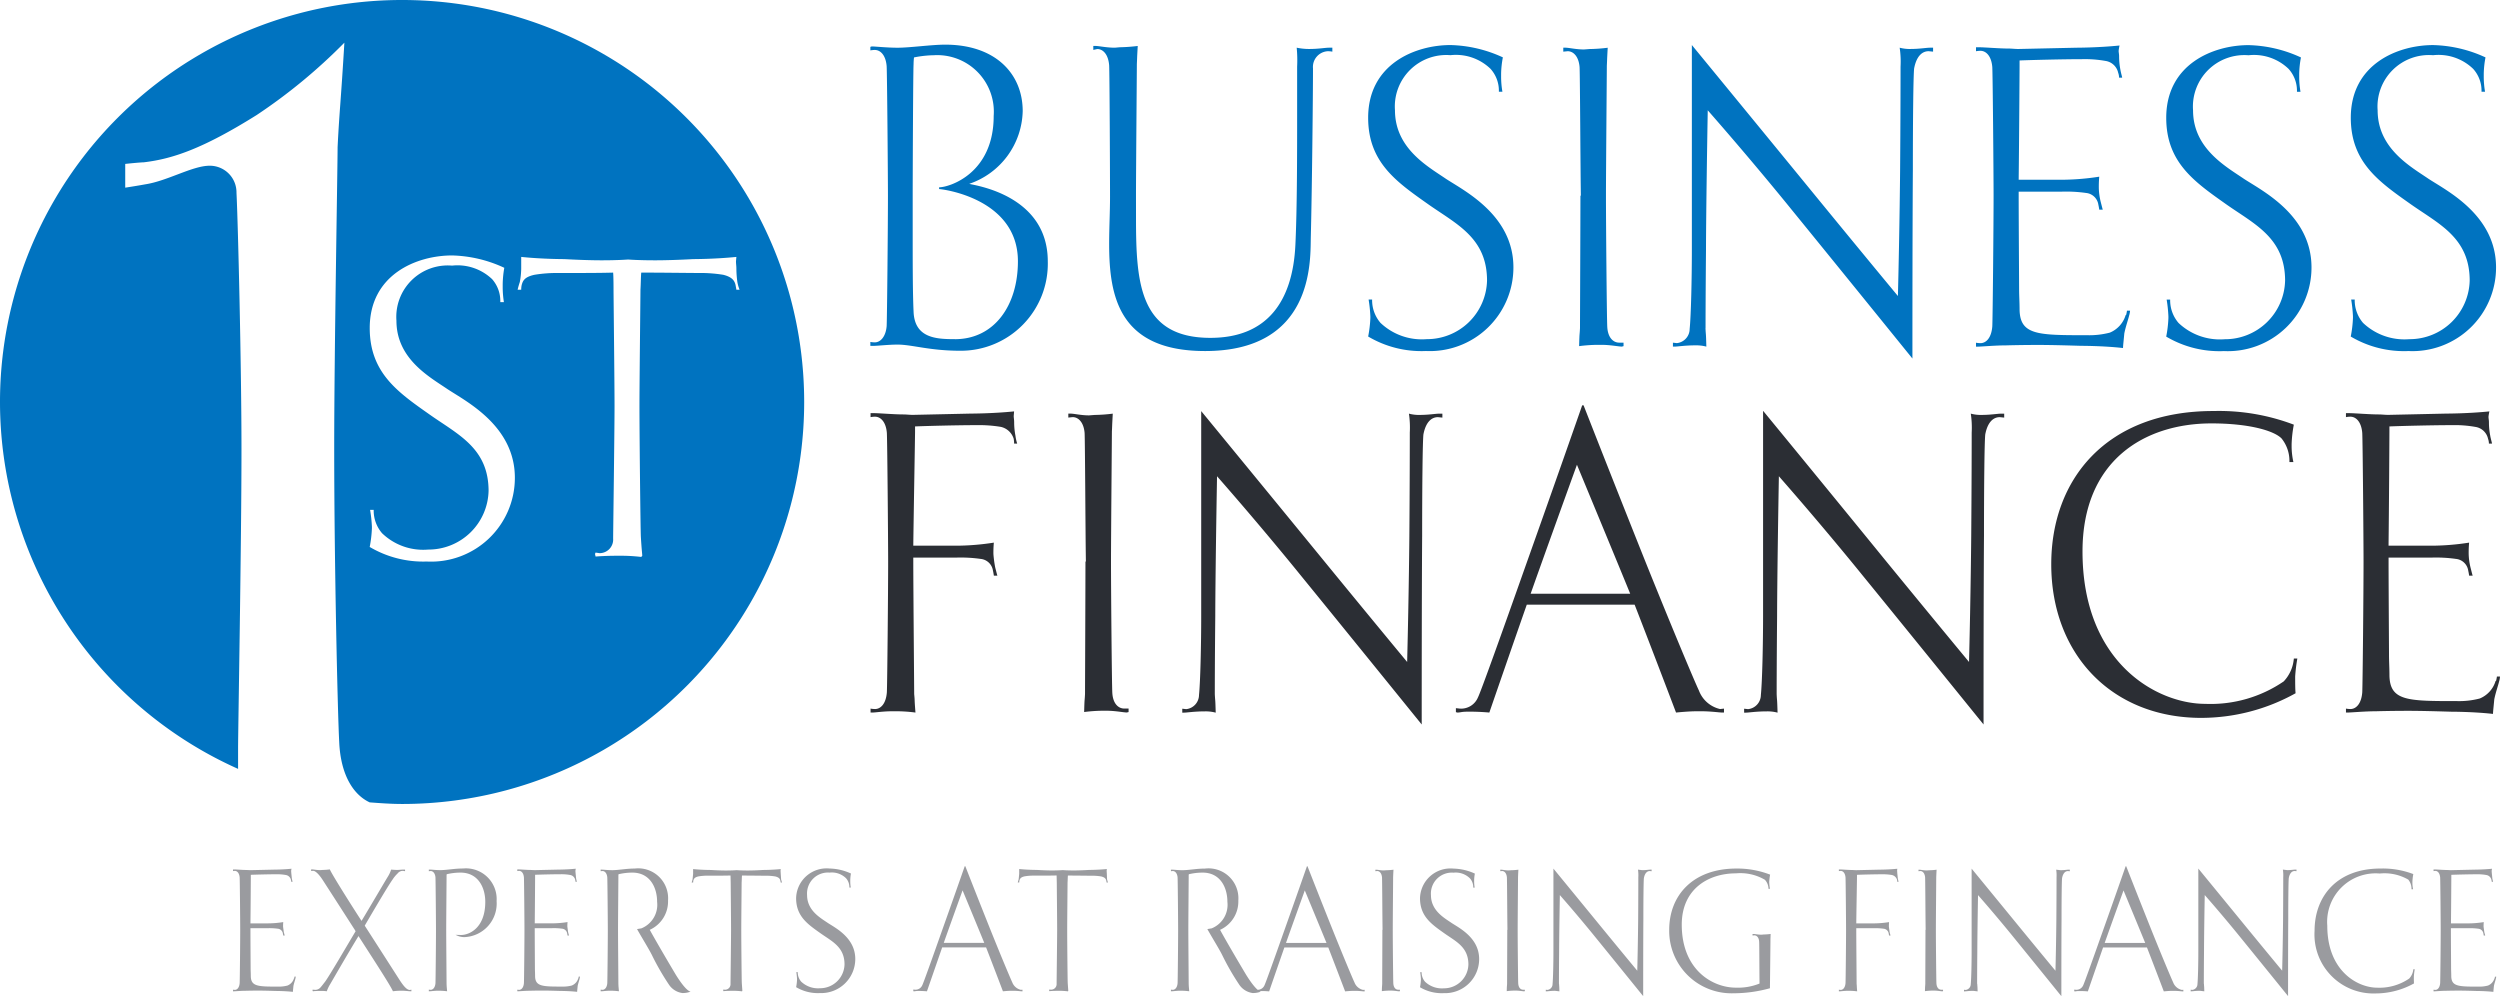 <?xml version="1.0" encoding="UTF-8"?> <svg xmlns="http://www.w3.org/2000/svg" xmlns:xlink="http://www.w3.org/1999/xlink" width="194.365" height="77.445" viewBox="0 0 194.365 77.445"><defs><clipPath id="clip-path"><path id="Path_5" data-name="Path 5" d="M0-627.489H194.365v-77.445H0Z" transform="translate(0 704.934)" fill="none"></path></clipPath></defs><g id="Group_6" data-name="Group 6" transform="translate(0 697.934)"><g id="Group_5" data-name="Group 5" transform="translate(0 -697.934)" clip-path="url(#clip-path)"><g id="Group_1" data-name="Group 1" transform="translate(67.678 3.467)"><path id="Path_1" data-name="Path 1" d="M-968.508-193.025a6.5,6.5,0,0,0,6.846-6.5c0-4.038-3.764-5.922-5.237-6.88-1.4-.958-3.97-2.361-3.97-5.339a4,4,0,0,1,4.313-4.279,3.867,3.867,0,0,1,3.114,1.061,2.53,2.53,0,0,1,.651,1.711v.068h.273a6.857,6.857,0,0,1-.1-1.163v-.24a7.367,7.367,0,0,1,.136-1.266,10.229,10.229,0,0,0-4.073-.958c-2.738,0-6.4,1.471-6.4,5.648,0,3.491,2.225,5,4.69,6.744,2.191,1.539,4.553,2.6,4.553,5.92a4.67,4.67,0,0,1-4.69,4.553,4.671,4.671,0,0,1-3.6-1.266,2.708,2.708,0,0,1-.649-1.814h-.274a10.949,10.949,0,0,1,.138,1.3v.136a9.134,9.134,0,0,1-.172,1.439,8.123,8.123,0,0,0,4.449,1.129m-14.346,0a6.506,6.506,0,0,0,6.846-6.5c0-4.038-3.766-5.922-5.237-6.88-1.4-.958-3.972-2.361-3.972-5.339a4,4,0,0,1,4.313-4.279,3.873,3.873,0,0,1,3.116,1.061,2.533,2.533,0,0,1,.65,1.711v.068h.274a6.845,6.845,0,0,1-.1-1.163v-.24a7.378,7.378,0,0,1,.136-1.266,10.232,10.232,0,0,0-4.074-.958c-2.738,0-6.4,1.471-6.4,5.648,0,3.491,2.225,5,4.688,6.744,2.192,1.539,4.553,2.6,4.553,5.92a4.67,4.67,0,0,1-4.69,4.553,4.666,4.666,0,0,1-3.594-1.266,2.7,2.7,0,0,1-.651-1.814h-.273a11.053,11.053,0,0,1,.136,1.3v.136a9.188,9.188,0,0,1-.171,1.439,8.112,8.112,0,0,0,4.449,1.129m-7.6-2.806a2.135,2.135,0,0,1-1.232,1.369,6.346,6.346,0,0,1-1.78.2c-3.8,0-5.2,0-5.237-1.984,0-.583-.036-1.062-.036-1.609,0-.411-.034-5.373-.034-7.257v-.309h3.287a11.062,11.062,0,0,1,1.952.1,1.072,1.072,0,0,1,.958.924s.034.136.068.377h.274c-.034-.1-.1-.377-.172-.651a4.95,4.95,0,0,1-.136-1.026,8.39,8.39,0,0,1,.034-.89,19.27,19.27,0,0,1-2.978.239h-3.287c.034-2.84.07-8.488.07-8.864v-.411c.856-.034,3.353-.1,4.86-.1a9.137,9.137,0,0,1,1.814.136,1.186,1.186,0,0,1,.992.924,1.108,1.108,0,0,1,.07.377h.239c0-.068-.1-.377-.137-.617a5.5,5.5,0,0,1-.1-1.026c0-.2-.036-.309-.036-.445a3.442,3.442,0,0,1,.07-.411c-1.677.171-3.355.171-3.355.171l-4.519.1c-.239,0-.513-.034-.718-.034-.754,0-1.884-.1-2.329-.1h-.239v.309a1.983,1.983,0,0,1,.341-.034c.447,0,.856.411.926,1.267.034.649.1,8.351.1,9.995,0,2.293-.068,9.55-.1,10.167-.07.89-.479,1.3-.926,1.3a1.983,1.983,0,0,1-.341-.034v.307h.1c.309,0,1.369-.1,2.225-.1,0,0,1.062-.034,2.533-.034.992,0,2.156.034,3.321.068,0,0,1.746,0,3.251.172,0-.172.068-.753.1-1.13.1-.513.309-1.1.377-1.4a1.506,1.506,0,0,0,.07-.377h-.24a2.259,2.259,0,0,1-.068.343Zm-32.663,1.026c0-.513,0-2.259.034-6.093,0,0,0-2.91.136-10.85,3.663,4.175,6.5,7.7,6.5,7.7s2.876,3.525,9.413,11.6c0-10.954.034-14.65.034-14.65,0-3.731.034-7.361.1-7.908.17-.89.581-1.335,1.129-1.335l.343.034v-.308h-.2c-.343,0-.822.1-1.575.1a2.989,2.989,0,0,1-.822-.1,7.383,7.383,0,0,1,.068,1.473c0,3.594-.034,8.009-.034,8.009s-.034,4.383-.171,9.824c-3.15-3.8-6.675-8.113-6.675-8.113s-3.526-4.313-9.345-11.4V-200.9c0,2.293-.068,5.169-.171,6.161a1.112,1.112,0,0,1-.992,1.1l-.309-.034v.307h.1c.274,0,.822-.1,1.677-.1a3.025,3.025,0,0,1,.822.1c-.034-1.231-.034-.752-.068-1.437m-7.637-.136c-.034-.651-.1-7.838-.1-10.133,0-1.95.068-9.72.068-10.131.034-.685,0-.172.068-1.4a12.4,12.4,0,0,1-1.4.1l-.445.034c-.617,0-1.164-.138-1.437-.138h-.172v.308l.343-.034c.445,0,.856.411.924,1.233.034.649.068,8.249.1,9.995h-.034c0,1.884-.034,9.892-.034,10.3-.034.685-.034.171-.068,1.4a12.12,12.12,0,0,1,1.4-.1h.343c.685,0,1.335.136,1.575.136l.136-.034v-.273h-.343c-.445,0-.89-.377-.924-1.267m-14.141,1.916a6.505,6.505,0,0,0,6.846-6.5c0-4.038-3.766-5.922-5.237-6.88-1.4-.958-3.972-2.361-3.972-5.339a4,4,0,0,1,4.314-4.279,3.871,3.871,0,0,1,3.115,1.061,2.534,2.534,0,0,1,.65,1.711v.068h.274a6.845,6.845,0,0,1-.1-1.163v-.24a7.378,7.378,0,0,1,.136-1.266,10.23,10.23,0,0,0-4.073-.958c-2.739,0-6.4,1.471-6.4,5.648,0,3.491,2.225,5,4.69,6.744,2.19,1.539,4.552,2.6,4.552,5.92a4.67,4.67,0,0,1-4.689,4.553,4.666,4.666,0,0,1-3.594-1.266,2.7,2.7,0,0,1-.651-1.814h-.273a11.053,11.053,0,0,1,.136,1.3v.136a9.188,9.188,0,0,1-.171,1.439,8.118,8.118,0,0,0,4.449,1.129m-22.5-12.049c0-1.848.068-9.858.068-10.269.034-.718,0-.2.068-1.4a13.1,13.1,0,0,1-1.4.1l-.377.034c-.649,0-1.232-.136-1.505-.136h-.172v.308l.308-.068c.445,0,.856.411.924,1.267.034.615.068,8.522.068,10.233,0,1.13-.068,2.4-.068,3.663,0,4.107.788,8.317,7.461,8.317,8.387,0,8.181-6.914,8.215-8.762.1-3.97.172-11.3.172-13.213a1.222,1.222,0,0,1,1.164-1.335,1.978,1.978,0,0,1,.341.034v-.308h-.273c-.274,0-.788.1-1.541.1a4.7,4.7,0,0,1-.958-.1,10.225,10.225,0,0,1,.034,1.473v3.355c0,3.353,0,7.666-.136,10.508-.206,4.381-2.191,7.223-6.607,7.223-5.51,0-5.784-4.245-5.784-9.311Zm-14.075,11.125c-1.437,0-3.149-.068-3.217-2.156-.068-1.437-.068-3.8-.068-5.818v-3.082c0-1.882.034-9.892.068-10.3a5.13,5.13,0,0,1,.034-.547,8.417,8.417,0,0,1,1.541-.171,4.4,4.4,0,0,1,4.654,4.724c0,4.483-3.457,5.545-4.243,5.545v.137c.239,0,6.127.719,6.127,5.613,0,3.457-1.849,6.058-4.9,6.058m1.13-12.083a6.119,6.119,0,0,0,4.142-5.648c0-2.91-2.122-5.169-6.024-5.169-1.062,0-2.739.239-3.7.239-.856,0-1.712-.1-2.02-.1l-.1.034v.274a2,2,0,0,1,.343-.034c.445,0,.856.411.924,1.267.034.65.1,8.454.1,10.1,0,2.294-.068,9.447-.1,10.1-.068.822-.479,1.267-.924,1.267a2.007,2.007,0,0,1-.343-.034v.307h.206c.375,0,1.163-.1,1.916-.1,1.13,0,2.465.479,4.894.479a6.767,6.767,0,0,0,6.778-6.948c0-5.1-5.545-5.888-6.093-6.024" transform="translate(1088.042 216.848)" fill="#0073c0"></path></g><g id="Group_2" data-name="Group 2" transform="translate(67.679 31.51)"><path id="Path_2" data-name="Path 2" d="M-152.577-5.263a12.4,12.4,0,0,1-1.4.1l-.445.034c-.615,0-1.163-.138-1.437-.138h-.171v.308l.343-.034c.445,0,.856.411.924,1.232.034.65.068,8.249.1,9.995h-.034c0,1.884-.034,9.892-.034,10.3-.034.685-.034.171-.068,1.4a12.1,12.1,0,0,1,1.4-.1h.343c.684,0,1.335.136,1.574.136l.138-.034v-.273h-.343c-.445,0-.89-.377-.924-1.267-.034-.651-.1-7.838-.1-10.133,0-1.95.07-9.72.07-10.131.034-.685,0-.172.068-1.4m-7.672-.171c-1.677.171-3.355.171-3.355.171l-4.519.1c-.239,0-.513-.034-.718-.034-.753,0-1.884-.1-2.294-.1h-.273v.309a1.989,1.989,0,0,1,.343-.034c.445,0,.856.411.924,1.267.034.65.1,8.351.1,9.995,0,2.293-.068,9.55-.1,10.167-.068.89-.479,1.3-.924,1.3a2,2,0,0,1-.343-.034v.307h.136c.24,0,.856-.1,1.541-.1h.445a11.777,11.777,0,0,1,1.369.1c-.1-1.231-.034-.752-.1-1.437,0-.411-.07-8.42-.07-10.3V5.93h3.286a11.075,11.075,0,0,1,1.952.1,1.072,1.072,0,0,1,.958.924s.034.136.068.377h.274c-.034-.1-.1-.377-.172-.651a9.261,9.261,0,0,1-.136-1.026,8.389,8.389,0,0,1,.034-.89,19.271,19.271,0,0,1-2.978.239h-3.286c.036-2.84.138-8.488.138-8.864V-4.27c.822-.034,3.285-.1,4.792-.1a10.36,10.36,0,0,1,1.882.136,1.352,1.352,0,0,1,.994.924,2.148,2.148,0,0,1,.034.377h.239a3.451,3.451,0,0,1-.136-.617,5.483,5.483,0,0,1-.1-1.026c0-.24-.034-.343-.034-.513Zm114.706,0c-1.677.171-3.355.171-3.355.171l-4.518.1c-.24,0-.513-.034-.719-.034-.753,0-1.882-.1-2.327-.1h-.24v.309a2,2,0,0,1,.343-.034c.445,0,.856.411.924,1.267.034.65.1,8.351.1,9.995,0,2.293-.068,9.55-.1,10.167-.068.89-.479,1.3-.924,1.3a2.01,2.01,0,0,1-.343-.034v.307h.1c.308,0,1.371-.1,2.226-.1,0,0,1.06-.034,2.532-.034.994,0,2.156.034,3.321.068,0,0,1.746,0,3.252.172,0-.172.068-.753.1-1.13.1-.513.308-1.095.377-1.4a1.543,1.543,0,0,0,.068-.377h-.24a2.209,2.209,0,0,1-.068.343h-.034A2.13,2.13,0,0,1-46.3,16.884a6.347,6.347,0,0,1-1.78.2c-3.8,0-5.2,0-5.237-1.984,0-.583-.034-1.062-.034-1.609,0-.411-.034-5.373-.034-7.257V5.93h3.287a11.056,11.056,0,0,1,1.95.1,1.07,1.07,0,0,1,.958.924s.034.136.068.377h.274c-.034-.1-.1-.377-.171-.651a4.957,4.957,0,0,1-.138-1.026,8.391,8.391,0,0,1,.034-.89,19.244,19.244,0,0,1-2.977.239h-3.287c.034-2.84.068-8.488.068-8.864V-4.27c.856-.034,3.355-.1,4.86-.1a9.145,9.145,0,0,1,1.815.136,1.187,1.187,0,0,1,.992.924,1.13,1.13,0,0,1,.068.377h.24c0-.068-.1-.377-.138-.617a5.483,5.483,0,0,1-.1-1.026c0-.2-.034-.308-.034-.445a3.354,3.354,0,0,1,.068-.411m-100.15-.034V10.449c0,2.293-.068,5.169-.171,6.161a1.114,1.114,0,0,1-.994,1.1l-.307-.034v.307h.1c.273,0,.822-.1,1.677-.1a3.029,3.029,0,0,1,.822.1c-.034-1.231-.034-.752-.07-1.437,0-.513,0-2.259.036-6.093,0,0,0-2.91.137-10.85,3.662,4.175,6.5,7.7,6.5,7.7s2.876,3.525,9.413,11.6c0-10.954.034-14.65.034-14.65,0-3.732.034-7.361.1-7.908.171-.89.581-1.335,1.13-1.335l.343.034v-.308h-.206c-.343,0-.822.1-1.575.1a2.971,2.971,0,0,1-.82-.1,7.394,7.394,0,0,1,.068,1.473c0,3.593-.034,8.009-.034,8.009s-.034,4.383-.172,9.824c-3.149-3.8-6.674-8.113-6.674-8.113s-3.527-4.313-9.345-11.4m43.691,0V10.449c0,2.293-.068,5.169-.172,6.161a1.112,1.112,0,0,1-.992,1.1l-.309-.034v.307h.1c.273,0,.822-.1,1.677-.1a3.029,3.029,0,0,1,.822.1c-.036-1.231-.036-.752-.07-1.437,0-.513,0-2.259.034-6.093,0,0,0-2.91.138-10.85,3.662,4.175,6.5,7.7,6.5,7.7s2.876,3.525,9.413,11.6c0-10.954.034-14.65.034-14.65,0-3.732.034-7.361.1-7.908.171-.89.581-1.335,1.13-1.335l.341.034v-.308h-.2c-.343,0-.822.1-1.575.1a2.986,2.986,0,0,1-.822-.1,7.3,7.3,0,0,1,.07,1.473c0,3.593-.036,8.009-.036,8.009s-.034,4.383-.171,9.824c-3.149-3.8-6.674-8.113-6.674-8.113S-96.184,1.617-102-5.468m34.99,0c-8.317,0-12.6,5.305-12.6,11.912,0,6.982,4.69,11.945,11.672,11.945a15.105,15.105,0,0,0,7.325-1.916c-.034-.24-.034-.89-.034-1.3a12.455,12.455,0,0,1,.17-1.4h-.273a2.924,2.924,0,0,1-.787,1.78,10.067,10.067,0,0,1-6.093,1.746c-3.766,0-9.55-3.184-9.55-11.844,0-7.085,4.826-9.96,10.029-9.96,2.876,0,4.826.549,5.441,1.164a2.776,2.776,0,0,1,.617,1.78V-1.5h.308a5.733,5.733,0,0,1-.138-1.2v-.2a9.721,9.721,0,0,1,.172-1.507,16.418,16.418,0,0,0-6.265-1.06m-53.07,14.205s.583-1.677,3.6-10.029c3.491,8.42,4.141,10.029,4.141,10.029Zm4.108-14.65h-.1C-118.3.454-120.458,6.512-120.458,6.512c-1.815,5.135-3.527,9.926-3.731,10.3a1.416,1.416,0,0,1-1.4.856l-.308-.034v.307l.1.034c.274,0,.308-.068.822-.068h.309s.615,0,1.369.068c1.95-5.648,2.91-8.385,2.91-8.385H-112s1.164,2.978,3.218,8.385c.992-.1,1.539-.1,1.539-.1h.445c.719,0,1.4.1,1.609.1h.136v-.307l-.307.034a2.307,2.307,0,0,1-1.643-1.439c-.343-.718-2.156-5.031-4.245-10.233,0,0-2.327-5.82-4.724-11.946" transform="translate(171.408 5.913)" fill="#2b2e34"></path></g><g id="Group_3" data-name="Group 3" transform="translate(0)"><path id="Path_3" data-name="Path 3" d="M-253.228,0a31.252,31.252,0,0,0-31.254,31.253,31.264,31.264,0,0,0,18.51,28.525V58.2c0-1.442.264-15.983.264-23.177v-.14c0-6.279-.264-17.409-.388-19.905a2.072,2.072,0,0,0-2.093-2.093c-1.318,0-3.271,1.178-4.976,1.442,0,0-.667.124-1.581.263V12.743c1.178-.124,1.442-.124,1.442-.124,2.232-.264,4.589-1.054,8.775-3.674a42.887,42.887,0,0,0,6.821-5.628c-.264,4.449-.4,5.5-.527,8.123,0,1.566-.264,16.107-.264,23.316v.124c0,8.775.264,20.433.388,22.789.109,2.62,1.132,4.139,2.372,4.713.837.062,1.674.124,2.511.124A31.255,31.255,0,0,0-221.96,31.253,31.255,31.255,0,0,0-253.228,0m1.938,43.656a8.185,8.185,0,0,1-4.449-1.132,9.652,9.652,0,0,0,.171-1.442v-.14a10.88,10.88,0,0,0-.14-1.3h.279a2.7,2.7,0,0,0,.651,1.814,4.6,4.6,0,0,0,3.581,1.271,4.677,4.677,0,0,0,4.7-4.558c0-3.318-2.357-4.372-4.558-5.922-2.465-1.736-4.682-3.24-4.682-6.744,0-4.17,3.659-5.643,6.4-5.643a10.139,10.139,0,0,1,4.062.961,7.968,7.968,0,0,0-.124,1.271v.233a7.532,7.532,0,0,0,.093,1.163h-.279v-.062a2.562,2.562,0,0,0-.635-1.721,3.9,3.9,0,0,0-3.116-1.054,4,4,0,0,0-4.325,4.279c0,2.976,2.573,4.372,3.984,5.333,1.457.961,5.224,2.853,5.224,6.883a6.513,6.513,0,0,1-6.837,6.511m24-21.471c-.078-.372-.279-.651-.961-.822a11.157,11.157,0,0,0-1.876-.14c-.791,0-2.945-.031-4.5-.031-.031.248-.031.853-.062,1.333,0,.419-.078,7.116-.078,9.069,0,2.294.078,9.488.109,10.139.062,1.023.109,1.364.109,1.473l-.078.093a13.631,13.631,0,0,0-1.643-.093c-.512,0-1.085,0-1.907.062l-.047-.2.047-.108.31.046a1.058,1.058,0,0,0,1.054-1.132c0-.419.109-8.418.109-10.309,0-1.736-.078-8.589-.078-8.93,0-.171,0-1.132-.031-1.442-1.023.031-2.6.031-4.248.031a10.651,10.651,0,0,0-1.876.14c-.76.171-.9.45-.992.822a1.729,1.729,0,0,0-.031.341h-.279a6.189,6.189,0,0,1,.17-.6,5.91,5.91,0,0,0,.109-1.039v-.915c1.628.171,3.349.171,3.349.171,1.132.062,2.124.093,2.915.093,1.287,0,2.046-.062,2.046-.062s.76.062,2.093.062q1.232,0,2.977-.093s1.674,0,3.349-.171l-.031.341c0,.2.031.341.031.574a7.81,7.81,0,0,0,.077,1.039,3.135,3.135,0,0,0,.171.6h-.248c-.031-.2-.062-.341-.062-.341" transform="translate(284.482)" fill="#0073c0"></path></g><g id="Group_4" data-name="Group 4" transform="translate(18.103 67.343)"><path id="Path_4" data-name="Path 4" d="M-1424.645-70.668a.86.86,0,0,1-.5.557,2.575,2.575,0,0,1-.724.084c-1.547,0-2.119,0-2.133-.808,0-.237-.014-.431-.014-.654,0-.167-.014-2.187-.014-2.955v-.124h1.338a4.73,4.73,0,0,1,.8.04.437.437,0,0,1,.389.377l.028.153h.112l-.07-.265-.056-.417a3.414,3.414,0,0,1,.014-.363,7.8,7.8,0,0,1-1.212.1h-1.338c.014-1.157.028-3.456.028-3.609v-.167c.349-.014,1.366-.042,1.98-.042a3.7,3.7,0,0,1,.738.056.484.484,0,0,1,.4.377l.028.153h.1l-.056-.251-.042-.418-.014-.18.028-.168c-.684.07-1.366.07-1.366.07l-1.84.042-.292-.014c-.307,0-.767-.042-.947-.042h-.1v.126l.139-.014c.18,0,.347.166.375.515.014.265.042,3.4.042,4.068,0,.935-.028,3.888-.042,4.139-.028.361-.2.529-.375.529l-.139-.014v.126h.042c.126,0,.557-.042.905-.042,0,0,.431-.014,1.031-.014.4,0,.877.014,1.352.028,0,0,.71,0,1.322.07,0-.07.028-.307.042-.46.042-.208.126-.445.154-.571l.028-.153h-.1l-.028.14Zm-6.308-8.109a6.683,6.683,0,0,0-2.55-.431c-3.386,0-5.127,2.16-5.127,4.848a4.586,4.586,0,0,0,4.75,4.863,6.158,6.158,0,0,0,2.983-.78c-.014-.1-.014-.363-.014-.53a5.016,5.016,0,0,1,.07-.571h-.112a1.187,1.187,0,0,1-.321.724,4.094,4.094,0,0,1-2.48.71c-1.532,0-3.887-1.294-3.887-4.82a3.772,3.772,0,0,1,4.082-4.056,3.694,3.694,0,0,1,2.215.474,1.13,1.13,0,0,1,.251.724v.028h.126a2.335,2.335,0,0,1-.056-.487v-.084a3.948,3.948,0,0,1,.07-.614m-16.286,8.528c0-.209,0-.921.014-2.48,0,0,0-1.185.056-4.417,1.491,1.7,2.648,3.134,2.648,3.134s1.171,1.436,3.831,4.724c0-4.459.014-5.964.014-5.964,0-1.518.014-3,.042-3.218.07-.363.237-.543.46-.543l.14.014v-.125h-.084c-.139,0-.335.042-.642.042l-.333-.042a2.981,2.981,0,0,1,.028.6c0,1.463-.014,3.26-.014,3.26s-.014,1.784-.07,4c-1.282-1.547-2.718-3.3-2.718-3.3s-1.436-1.756-3.8-4.64v6.479c0,.933-.026,2.1-.068,2.508a.453.453,0,0,1-.4.445l-.126-.014v.126h.042c.112,0,.335-.042.682-.042l.335.042c-.014-.5-.014-.307-.028-.584m-7.717-3.178s.237-.682,1.464-4.082c1.422,3.428,1.687,4.082,1.687,4.082Zm5.992,3.651a.937.937,0,0,1-.668-.584c-.14-.293-.879-2.048-1.729-4.167,0,0-.947-2.367-1.922-4.862h-.042c-.905,2.592-1.783,5.057-1.783,5.057-.74,2.09-1.436,4.042-1.519,4.2a.578.578,0,0,1-.572.347l-.124-.014v.126l.042.014c.11,0,.124-.028.333-.028h.125s.251,0,.558.028c.794-2.3,1.184-3.414,1.184-3.414h3.412s.474,1.212,1.31,3.414c.4-.042.628-.042.628-.042h.181c.291,0,.57.042.654.042h.056v-.126Zm-15.909-.473c0-.209,0-.921.014-2.48,0,0,0-1.185.056-4.417,1.491,1.7,2.648,3.134,2.648,3.134s1.17,1.436,3.831,4.724c0-4.459.014-5.964.014-5.964,0-1.518.014-3,.042-3.218.07-.363.237-.543.46-.543l.14.014v-.125h-.084c-.14,0-.335.042-.642.042l-.333-.042a2.981,2.981,0,0,1,.028.6c0,1.463-.014,3.26-.014,3.26s-.014,1.784-.07,4c-1.282-1.547-2.718-3.3-2.718-3.3s-1.436-1.756-3.8-4.64v6.479c0,.933-.026,2.1-.068,2.508a.453.453,0,0,1-.4.445l-.125-.014v.126h.042c.112,0,.335-.042.682-.042l.335.042c-.014-.5-.014-.307-.028-.584m-3.175-.056c-.014-.265-.042-3.19-.042-4.125,0-.794.028-3.956.028-4.124.014-.279,0-.07.028-.57a5.141,5.141,0,0,1-.572.042l-.181.014c-.251,0-.473-.056-.585-.056h-.07V-79l.14-.014c.181,0,.347.166.375.5.014.265.028,3.358.042,4.068h-.014c0,.767-.014,4.028-.014,4.2-.014.278-.014.07-.028.571a4.917,4.917,0,0,1,.572-.042h.14c.278,0,.543.056.64.056l.056-.014v-.112h-.14c-.181,0-.361-.153-.375-.515m-3-8.123-.042-.418-.014-.208.014-.14c-.682.07-1.364.07-1.364.07l-1.84.042-.291-.014c-.307,0-.767-.042-.935-.042h-.112v.126l.14-.014c.181,0,.349.166.377.515.014.265.042,3.4.042,4.068,0,.935-.028,3.888-.042,4.139-.028.361-.2.529-.377.529l-.14-.014v.126h.056c.1,0,.349-.042.628-.042h.181a4.773,4.773,0,0,1,.557.042c-.042-.5-.014-.307-.042-.584,0-.167-.028-3.428-.028-4.2v-.124h1.338a4.712,4.712,0,0,1,.794.04.437.437,0,0,1,.391.377l.028.153h.112l-.07-.265-.056-.417a3.414,3.414,0,0,1,.014-.363,7.808,7.808,0,0,1-1.212.1h-1.338c.014-1.157.056-3.456.056-3.609v-.167c.335-.014,1.338-.042,1.95-.042a4.207,4.207,0,0,1,.767.056.548.548,0,0,1,.4.377l.014.153h.1Zm-10.446,4.347-.154.014c-.265,0-.5-.056-.612-.056h-.084V-74l.14-.014c.18,0,.361.153.375.516.014.18.014,2.034.028,3.232a4.468,4.468,0,0,1-1.839.319c-1.811,0-4.207-1.378-4.207-4.9,0-2.787,2.09-3.986,4.207-3.986a3.769,3.769,0,0,1,2.257.5,1.042,1.042,0,0,1,.279.7h.112a4.462,4.462,0,0,1-.056-.529,4.944,4.944,0,0,1,.07-.572,7.08,7.08,0,0,0-2.62-.473c-3.386,0-5.224,2.09-5.224,4.764a4.849,4.849,0,0,0,5.015,4.933,10.618,10.618,0,0,0,2.815-.391c.014-1.24.04-3.511.04-3.635,0-.307,0-.084.014-.586a4.751,4.751,0,0,1-.557.042m-15.9,3.832c0-.209,0-.921.014-2.48,0,0,0-1.185.056-4.417,1.491,1.7,2.648,3.134,2.648,3.134s1.17,1.436,3.831,4.724c0-4.459.014-5.964.014-5.964,0-1.518.014-3,.042-3.218.07-.363.237-.543.46-.543l.139.014v-.125h-.084c-.139,0-.335.042-.642.042l-.333-.042a3.076,3.076,0,0,1,.026.6c0,1.463-.012,3.26-.012,3.26s-.014,1.784-.07,4c-1.282-1.547-2.718-3.3-2.718-3.3s-1.436-1.756-3.8-4.64v6.479c0,.933-.028,2.1-.068,2.508a.453.453,0,0,1-.4.445l-.126-.014v.126h.042c.112,0,.335-.042.682-.042l.335.042c-.014-.5-.014-.307-.028-.584m-3.175-.056c-.014-.265-.042-3.19-.042-4.125,0-.794.028-3.956.028-4.124.014-.279,0-.07.028-.57a5.134,5.134,0,0,1-.572.042l-.181.014c-.251,0-.473-.056-.584-.056h-.07V-79l.139-.014c.182,0,.347.166.375.5.014.265.028,3.358.042,4.068h-.014c0,.767-.014,4.028-.014,4.2-.014.278-.014.07-.028.571a4.918,4.918,0,0,1,.572-.042h.14c.277,0,.543.056.64.056l.056-.014v-.112h-.14c-.181,0-.361-.153-.375-.515m-5.823.78a2.648,2.648,0,0,0,2.786-2.648c0-1.643-1.532-2.409-2.132-2.8-.571-.391-1.615-.961-1.615-2.173a1.628,1.628,0,0,1,1.755-1.743,1.574,1.574,0,0,1,1.268.433,1.028,1.028,0,0,1,.265.7v.028h.112a2.752,2.752,0,0,1-.042-.473v-.1a3.017,3.017,0,0,1,.056-.516,4.183,4.183,0,0,0-1.659-.389,2.372,2.372,0,0,0-2.606,2.3c0,1.42.907,2.034,1.91,2.744.891.628,1.852,1.059,1.852,2.411a1.9,1.9,0,0,1-1.908,1.853,1.9,1.9,0,0,1-1.464-.515,1.1,1.1,0,0,1-.265-.739h-.112a4.485,4.485,0,0,1,.056.53v.056a3.69,3.69,0,0,1-.07.584,3.3,3.3,0,0,0,1.812.461m-3.887-.78c-.014-.265-.042-3.19-.042-4.125,0-.794.028-3.956.028-4.124.014-.279,0-.07.028-.57a5.137,5.137,0,0,1-.572.042l-.18.014c-.251,0-.474-.056-.586-.056h-.07V-79l.14-.014c.181,0,.349.166.377.5.014.265.028,3.358.042,4.068h-.014c0,.767-.014,4.028-.014,4.2-.014.278-.014.07-.028.571a4.882,4.882,0,0,1,.57-.042h.14c.279,0,.544.056.64.056l.056-.014v-.112h-.138c-.182,0-.363-.153-.377-.515m-8.343-3.122s.237-.682,1.462-4.082c1.422,3.428,1.687,4.082,1.687,4.082Zm5.99,3.651a.941.941,0,0,1-.668-.584c-.14-.293-.878-2.048-1.727-4.167,0,0-.949-2.367-1.924-4.862h-.042c-.905,2.592-1.783,5.057-1.783,5.057-.738,2.09-1.436,4.042-1.519,4.2a.576.576,0,0,1-.57.347l-.126-.014v.126l.042.014c.112,0,.125-.028.335-.028h.124s.251,0,.558.028c.794-2.3,1.184-3.414,1.184-3.414h3.414s.473,1.212,1.31,3.414c.4-.042.626-.042.626-.042h.181c.293,0,.571.042.654.042h.056v-.126Zm-9.054-1.115c-.419-.7-1.464-2.466-2.062-3.553a2.422,2.422,0,0,0,1.42-2.285,2.324,2.324,0,0,0-2.59-2.479c-.628,0-1.171.112-1.687.126h-.112c-.319,0-.612-.042-.766-.042h-.084V-79l.14-.014c.181,0,.349.166.377.5.014.265.042,3.414.042,4.11,0,.907-.028,3.846-.042,4.111-.028.347-.2.515-.377.515l-.14-.014v.126h.07c.125,0,.363-.042.628-.042h.152a5.32,5.32,0,0,1,.572.042c-.042-.5-.028-.279-.042-.571,0-.167-.028-3.428-.028-4.195,0-.752.028-3.956.028-4.124s0-.153.014-.209a4.59,4.59,0,0,1,1.073-.126c1.366,0,1.922,1.157,1.922,2.271a1.975,1.975,0,0,1-1.226,2.064s-.154.026-.333.054c.333.6.919,1.547,1.142,1.993a19.593,19.593,0,0,0,1.336,2.327,1.507,1.507,0,0,0,1.045.654h.056a1.7,1.7,0,0,0,.586-.112c-.391-.056-1.115-1.254-1.115-1.254m-10.864-7.9-.014-.236.014-.14c-.684.07-1.366.07-1.366.07-.474.028-.877.042-1.212.042-.544,0-.849-.028-.849-.028s-.307.028-.837.028c-.319,0-.724-.014-1.185-.042,0,0-.7,0-1.364-.07v.375l-.042.419-.07.251h.112l.014-.14c.042-.153.1-.265.4-.335a4.023,4.023,0,0,1,.767-.056c.668,0,1.308,0,1.727-.014l.014.586c0,.14.028,2.925.028,3.635,0,.767-.042,4.028-.042,4.2a.43.43,0,0,1-.432.459L-1537-69.8l-.014.042.014.084c.333-.028.57-.028.78-.028a5.07,5.07,0,0,1,.668.042l.028-.042c0-.042-.014-.181-.042-.6-.014-.265-.042-3.19-.042-4.125,0-.794.028-3.524.028-3.691.014-.2.014-.446.028-.544.628,0,1.505.014,1.826.014a4.211,4.211,0,0,1,.766.056c.279.07.363.181.391.335l.028.14h.1l-.068-.251Zm-12.678,5.364s.237-.682,1.463-4.082c1.422,3.428,1.685,4.082,1.685,4.082Zm5.992,3.651a.937.937,0,0,1-.668-.584c-.139-.293-.879-2.048-1.728-4.167,0,0-.947-2.367-1.922-4.862h-.042c-.906,2.592-1.784,5.057-1.784,5.057-.738,2.09-1.434,4.042-1.518,4.2a.578.578,0,0,1-.572.347l-.126-.014v.126l.042.014c.112,0,.126-.028.335-.028h.126s.251,0,.557.028c.8-2.3,1.184-3.414,1.184-3.414h3.414s.474,1.212,1.31,3.414c.4-.042.628-.042.628-.042h.18c.293,0,.572.042.656.042h.056v-.126Zm-15.658.251a2.648,2.648,0,0,0,2.786-2.648c0-1.643-1.532-2.409-2.132-2.8-.57-.391-1.615-.961-1.615-2.173a1.628,1.628,0,0,1,1.755-1.743,1.574,1.574,0,0,1,1.268.433,1.029,1.029,0,0,1,.265.7v.028h.111a2.768,2.768,0,0,1-.042-.473v-.1a3.21,3.21,0,0,1,.054-.516,4.162,4.162,0,0,0-1.657-.389,2.372,2.372,0,0,0-2.606,2.3c0,1.42.907,2.034,1.91,2.744.891.628,1.853,1.059,1.853,2.411a1.9,1.9,0,0,1-1.908,1.853,1.9,1.9,0,0,1-1.463-.515,1.1,1.1,0,0,1-.265-.739h-.112a4.485,4.485,0,0,1,.056.53v.056a3.69,3.69,0,0,1-.07.584,3.3,3.3,0,0,0,1.812.461m-3.008-9.266-.014-.236.014-.14c-.684.07-1.366.07-1.366.07-.474.028-.877.042-1.212.042-.542,0-.849-.028-.849-.028s-.307.028-.836.028c-.321,0-.726-.014-1.184-.042,0,0-.7,0-1.366-.07v.375l-.042.419-.07.251h.112l.014-.14c.042-.153.1-.265.4-.335a4.026,4.026,0,0,1,.767-.056c.668,0,1.31,0,1.727-.014l.014.586c0,.14.028,2.925.028,3.635,0,.767-.042,4.028-.042,4.2a.429.429,0,0,1-.431.459l-.125-.014-.014.042.014.084c.333-.028.57-.028.78-.028a5.046,5.046,0,0,1,.668.042l.028-.042c0-.042-.014-.181-.042-.6-.014-.265-.042-3.19-.042-4.125,0-.794.028-3.524.028-3.691.014-.2.014-.446.028-.544.628,0,1.505.014,1.826.014a4.2,4.2,0,0,1,.766.056c.279.07.363.181.391.335l.028.14h.1l-.07-.251Zm-8.122,7.9c-.417-.7-1.462-2.466-2.062-3.553a2.423,2.423,0,0,0,1.422-2.285,2.325,2.325,0,0,0-2.592-2.479c-.626,0-1.171.112-1.685.126h-.112c-.321,0-.614-.042-.766-.042h-.084V-79l.14-.014c.18,0,.347.166.375.5.014.265.042,3.414.042,4.11,0,.907-.028,3.846-.042,4.111-.028.347-.2.515-.375.515l-.14-.014v.126h.07c.124,0,.361-.042.626-.042h.154a5.276,5.276,0,0,1,.57.042c-.042-.5-.028-.279-.042-.571,0-.167-.028-3.428-.028-4.195,0-.752.028-3.956.028-4.124s0-.153.014-.209a4.6,4.6,0,0,1,1.073-.126c1.366,0,1.924,1.157,1.924,2.271a1.977,1.977,0,0,1-1.226,2.064s-.153.026-.335.054c.335.6.919,1.547,1.143,1.993a19.575,19.575,0,0,0,1.338,2.327,1.5,1.5,0,0,0,1.045.654h.056a1.686,1.686,0,0,0,.584-.112c-.389-.056-1.115-1.254-1.115-1.254m-7.62.223a.864.864,0,0,1-.5.557,2.578,2.578,0,0,1-.725.084c-1.546,0-2.118,0-2.132-.808,0-.237-.014-.431-.014-.654,0-.167-.014-2.187-.014-2.955v-.124h1.338a4.7,4.7,0,0,1,.794.04.437.437,0,0,1,.391.377l.028.153h.112l-.07-.265-.056-.417a3.356,3.356,0,0,1,.014-.363,7.812,7.812,0,0,1-1.212.1h-1.338c.014-1.157.028-3.456.028-3.609v-.167c.349-.014,1.366-.042,1.979-.042a3.706,3.706,0,0,1,.738.056.48.48,0,0,1,.4.377l.028.153h.1l-.056-.251-.042-.418-.014-.18.028-.168c-.682.07-1.364.07-1.364.07l-1.84.042-.292-.014c-.307,0-.768-.042-.949-.042h-.1v.126l.138-.014c.181,0,.349.166.377.515.014.265.042,3.4.042,4.068,0,.935-.028,3.888-.042,4.139-.028.361-.2.529-.377.529l-.138-.014v.126h.042c.124,0,.557-.042.905-.042,0,0,.431-.014,1.031-.014.4,0,.878.014,1.352.028,0,0,.71,0,1.322.07,0-.07.028-.307.042-.46.042-.208.125-.445.153-.571l.028-.153h-.1l-.028.14Zm-8.97-8.54c-.628,0-1.17.112-1.687.126h-.112c-.321,0-.612-.042-.766-.042h-.084V-79l.14-.014c.181,0,.349.166.377.5.012.265.04,3.414.04,4.11,0,.907-.028,3.846-.04,4.111-.028.347-.2.515-.377.515l-.14-.014v.126h.07c.126,0,.363-.042.626-.042h.154a5.32,5.32,0,0,1,.572.042c-.042-.5-.028-.279-.042-.571,0-.167-.028-3.428-.028-4.195,0-.752.028-3.956.028-4.124s0-.153.014-.209a4.592,4.592,0,0,1,1.073-.126c1.366,0,1.922,1.157,1.922,2.271,0,2.09-1.3,2.578-1.867,2.578h-.042s-.154,0-.4-.014a1.406,1.406,0,0,0,.668.181,2.613,2.613,0,0,0,2.522-2.8,2.389,2.389,0,0,0-2.618-2.535m-4.206,9.432c-.251-.07-.516-.459-.71-.752-1.729-2.7-2.718-4.235-2.718-4.235.014-.028,1.741-3,2.16-3.581a2.518,2.518,0,0,1,.391-.474.516.516,0,0,1,.431-.208l.153.028v-.125h-.139c-.07,0-.25.014-.445.028,0,0-.181,0-.5-.028a2.213,2.213,0,0,1-.251.542c-.264.433-2.034,3.442-2.048,3.442s-2.257-3.5-2.466-4a4.638,4.638,0,0,1-.543.042l-.2.014c-.279,0-.529-.056-.64-.056h-.07v.126l.14-.014h.056c.25.068.543.459.738.766,1.574,2.439,2.466,3.831,2.466,3.831l.056.1c-.837,1.408-1.993,3.386-2.355,3.9-.14.181-.307.4-.391.487a.539.539,0,0,1-.432.167l-.166-.014v.112l.07.014.07-.014.333-.014h.2a3.032,3.032,0,0,1,.432.028,2.663,2.663,0,0,1,.25-.529c.223-.377,1.226-2.133,2.215-3.762.753,1.184,2.508,3.858,2.676,4.291a4.787,4.787,0,0,1,.558-.042h.152c.265,0,.516.042.642.042h.084v-.126l-.126.028Zm-8.93-.891a.863.863,0,0,1-.5.557,2.562,2.562,0,0,1-.724.084c-1.546,0-2.118,0-2.132-.808,0-.237-.014-.431-.014-.654,0-.167-.014-2.187-.014-2.955v-.124h1.338a4.713,4.713,0,0,1,.794.04.437.437,0,0,1,.391.377l.028.153h.112l-.07-.265-.056-.417a3.414,3.414,0,0,1,.014-.363,7.81,7.81,0,0,1-1.212.1h-1.338c.014-1.157.028-3.456.028-3.609v-.167c.349-.014,1.366-.042,1.978-.042a3.71,3.71,0,0,1,.74.056.485.485,0,0,1,.4.377l.028.153h.1l-.056-.251-.042-.418-.014-.18.028-.168c-.682.07-1.366.07-1.366.07l-1.839.042-.293-.014c-.305,0-.766-.042-.947-.042h-.1v.126l.139-.014c.181,0,.349.166.377.515.014.265.042,3.4.042,4.068,0,.935-.028,3.888-.042,4.139-.028.361-.2.529-.377.529l-.139-.014v.126h.042c.126,0,.558-.042.905-.042,0,0,.433-.014,1.031-.014.4,0,.879.014,1.352.028,0,0,.712,0,1.324.07,0-.07.028-.307.042-.46.042-.208.125-.445.154-.571l.028-.153h-.1l-.028.14Z" transform="translate(1600.475 79.39)" fill="#9a9b9f"></path></g></g></g></svg> 